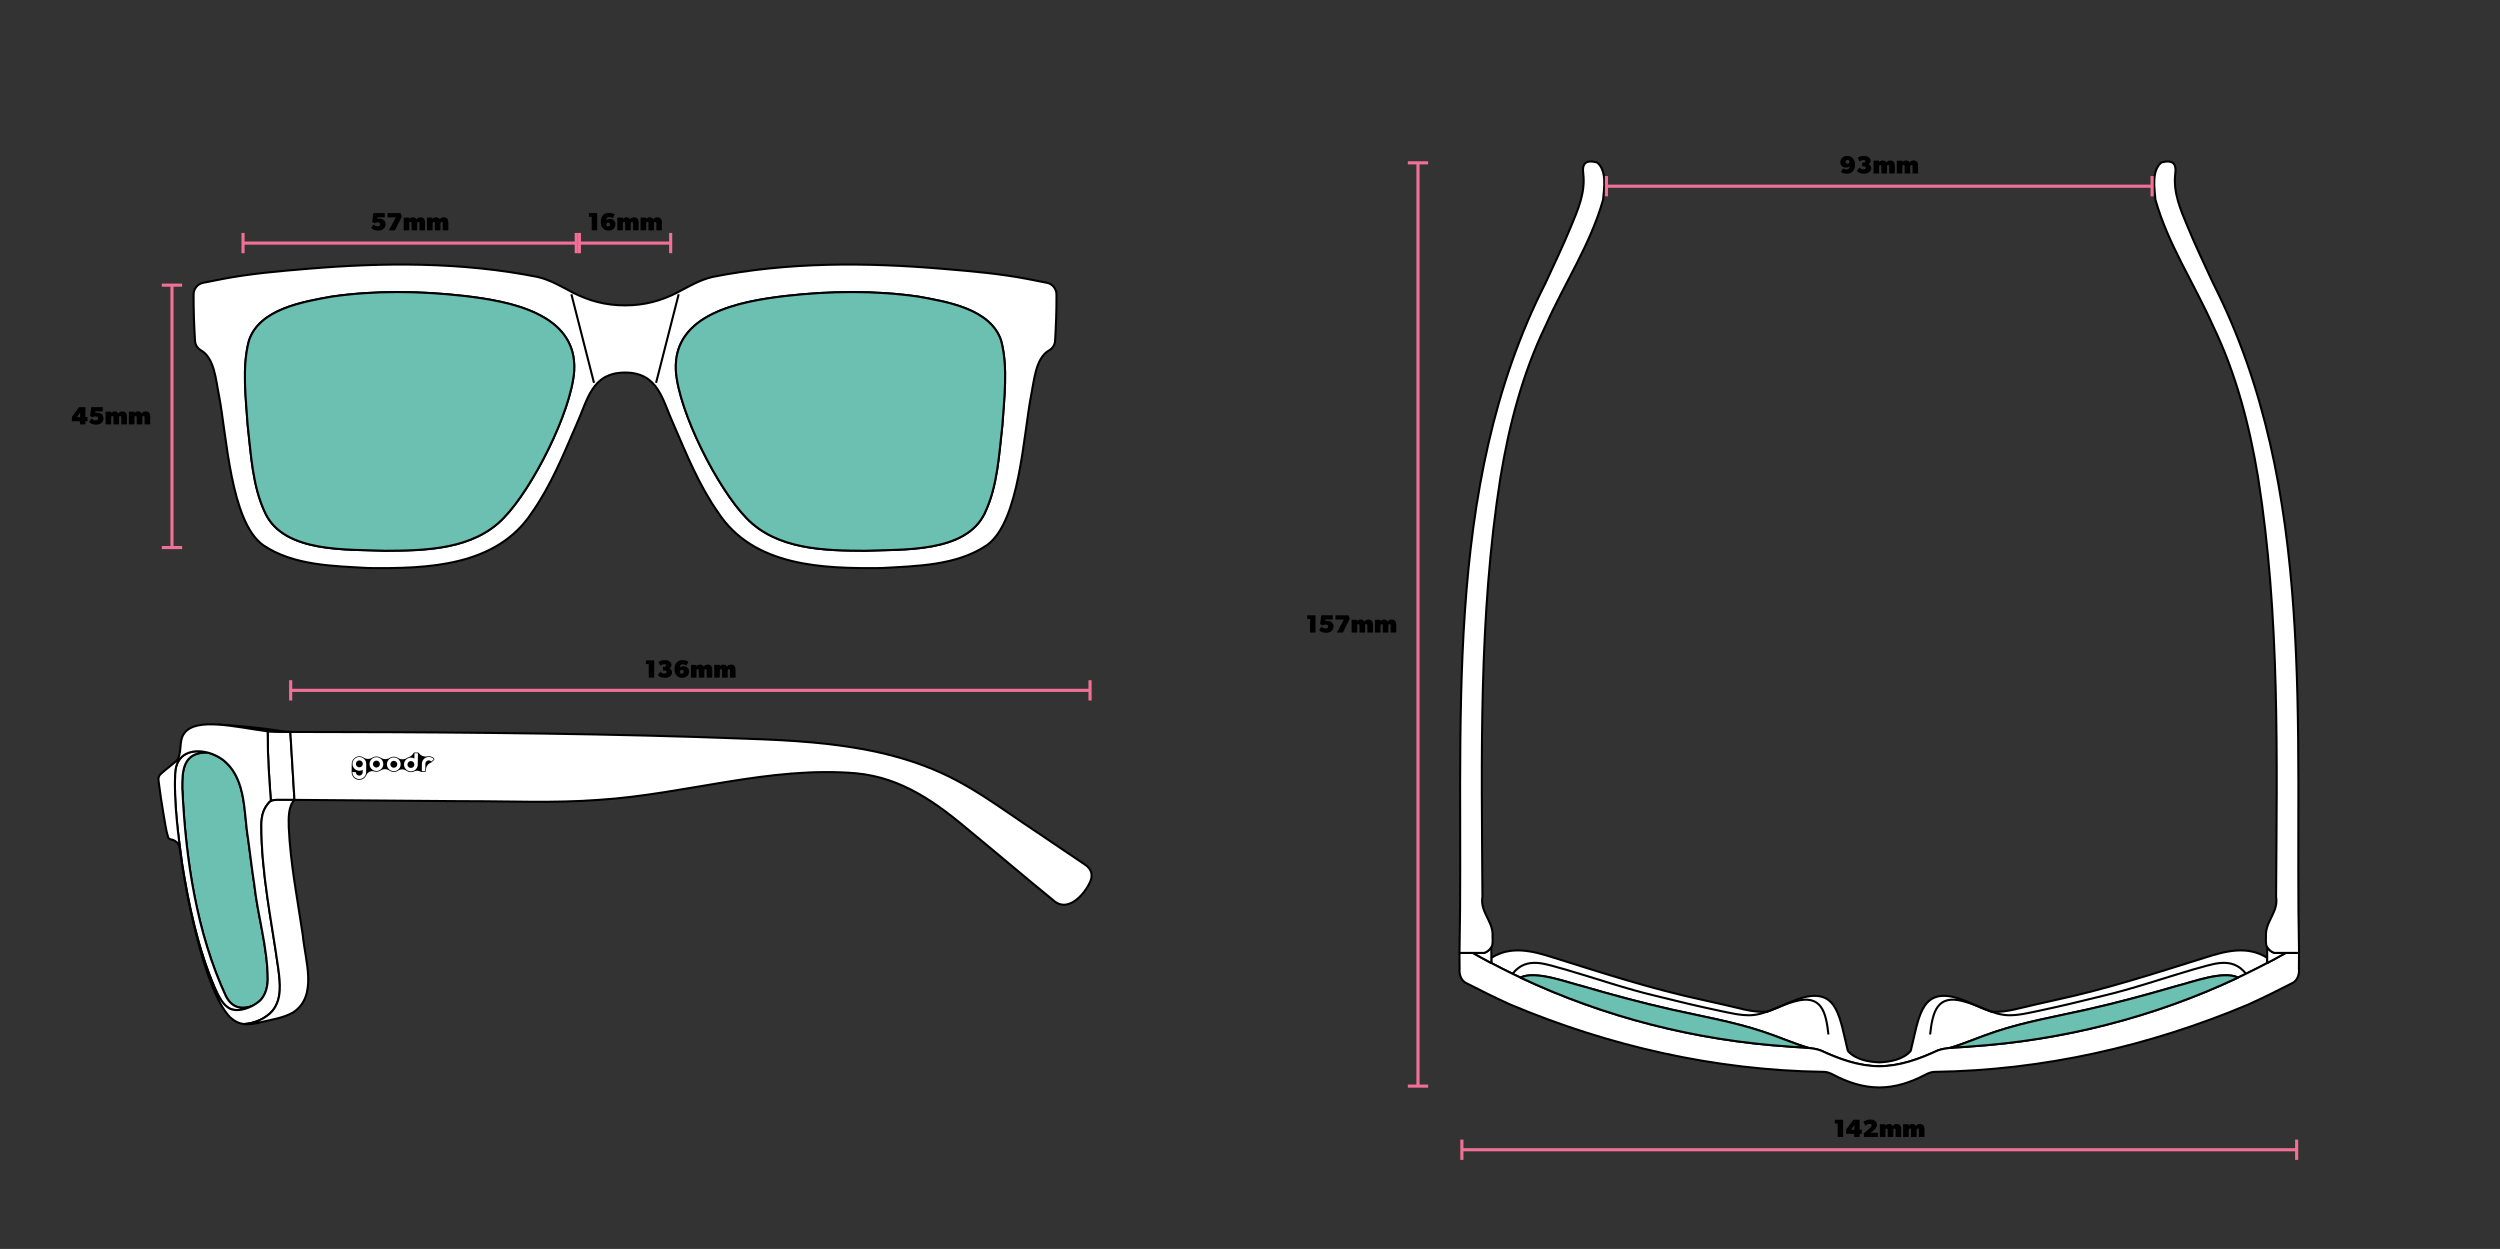 <svg viewBox="0 0 1201 600" xmlns="http://www.w3.org/2000/svg">
  <rect x="0" y="0" width="1201" height="600" fill="#333333" stroke="none"/>
  <defs>
    <style>
      .cls-1 {
        fill: #fff;
      }

      .cls-1, .cls-2, .cls-3, .cls-4 {
        stroke: #000;
      }

      .cls-1, .cls-3, .cls-4 {
        stroke-linejoin: bevel;
      }

      .cls-2, .cls-3 {
        fill: #6bc0b1;
      }

      .cls-2, .cls-5 {
        stroke-miterlimit: 10;
      }

      .cls-6 {
        fill: #f17097;
      }

      .cls-4, .cls-5 {
        fill: none;
      }

      .cls-5 {
        stroke: #f17097;
        stroke-width: 1.5px;
      }
    </style>
  </defs>
  <g id="Measurements">
    <g>
      <path d="M881.44,539.73v-1.8h3.99v8.28h-2.62v-6.48h-1.38Z"></path>
      <path d="M890.3,537.93h3.08v4.74h1v2.04h-1v1.5h-2.6v-1.5h-3.9v-1.98l3.42-4.8ZM890.84,540.51l-1.56,2.22h1.56v-2.22Z"></path>
      <path d="M899.12,540.63c0-.48-.36-.72-.96-.72s-1.38.3-1.98.9l-1.02-1.86s1.2-1.14,3.3-1.14,3.24,1.02,3.24,2.46-.92,2.15-1.74,2.82l-1.32,1.08h3.48v2.04h-6.54l-.3-1.68,2.7-2.28c.94-.79,1.14-1.14,1.14-1.62Z"></path>
      <path d="M905.78,540.09l-.03.77h0c.34-.47.88-.89,1.65-.89s1.5.18,1.82,1.02c.46-.72,1-1.02,1.96-1.02,1.5,0,2.16.96,2.16,2.58v3.66h-2.7v-3.12c0-.6-.12-.94-.54-.94s-.54.34-.54.94v3.12h-2.7v-3.12c0-.6-.12-.94-.54-.94s-.54.34-.54.94v3.12h-2.7v-6.12h2.7Z"></path>
      <path d="M916.96,540.09l-.03.77h0c.34-.47.88-.89,1.65-.89s1.5.18,1.82,1.02c.46-.72,1-1.02,1.96-1.02,1.5,0,2.16.96,2.16,2.58v3.66h-2.7v-3.12c0-.6-.12-.94-.54-.94s-.54.34-.54.94v3.12h-2.7v-3.12c0-.6-.12-.94-.54-.94s-.54.34-.54.94v3.12h-2.7v-6.12h2.7Z"></path>
    </g>
    <g>
      <path d="M887.06,81.43c.9,0,1.5-.52,1.5-1.54-.12.12-.66.6-1.92.6s-2.55-.84-2.55-2.52,1.24-3.06,3.36-3.06,3.69,1.56,3.69,4.2-1.38,4.33-3.96,4.33c-1.26,0-2.28-.43-2.76-.79l.9-1.74s.84.52,1.74.52ZM888.5,77.77c0-.52-.4-.94-.94-.94s-.92.42-.92.94.38.92.92.92.94-.42.94-.92Z"></path>
      <path d="M895.28,81.4c.54,0,1.04-.3,1.04-.78s-.38-.72-.92-.72h-.84v-1.8h.84c.42,0,.72-.18.72-.6s-.36-.6-.84-.6-1.2.12-1.98.66l-.9-1.74c.6-.42,1.44-.9,3.08-.9s3.18.84,3.18,2.28c0,.96-.44,1.44-1.04,1.74.78.24,1.32.96,1.32,1.86,0,1.8-1.74,2.65-3.48,2.65s-2.89-.67-3.36-1.33l1.14-1.62c.54.66,1.5.9,2.04.9Z"></path>
      <path d="M902.72,77.2l-.03.77h0c.34-.47.88-.89,1.66-.89s1.5.18,1.82,1.02c.46-.72,1-1.02,1.96-1.02,1.5,0,2.16.96,2.16,2.58v3.66h-2.7v-3.12c0-.6-.12-.94-.54-.94s-.54.34-.54.94v3.12h-2.7v-3.12c0-.6-.12-.94-.54-.94s-.54.34-.54.94v3.12h-2.7v-6.12h2.7Z"></path>
      <path d="M913.9,77.2l-.03.77h0c.34-.47.88-.89,1.66-.89s1.5.18,1.82,1.02c.46-.72,1-1.02,1.96-1.02,1.5,0,2.16.96,2.16,2.58v3.66h-2.7v-3.12c0-.6-.12-.94-.54-.94s-.54.34-.54.94v3.12h-2.7v-3.12c0-.6-.12-.94-.54-.94s-.54.34-.54.94v3.12h-2.7v-6.12h2.7Z"></path>
    </g>
    <g>
      <path d="M627.98,297.39v-1.8h3.99v8.28h-2.62v-6.48h-1.38Z"></path>
      <path d="M636.83,301.94c.48,0,1.2-.24,1.2-.96s-.66-.96-1.2-.96-1.14.18-1.56.42l-1.08-.66.54-4.2h5.52v2.04h-3.48l-.12.78c.18-.06.42-.14,1.02-.14,1.2,0,2.96.68,2.96,2.72s-1.82,3.01-3.56,3.01-2.88-.67-3.36-1.33l1.14-1.62c.54.66,1.5.9,1.98.9Z"></path>
      <path d="M641.57,295.59h6.18l.72,1.62-3.36,6.66h-2.88l3.36-6.24h-4.02v-2.04Z"></path>
      <path d="M652.01,297.75l-.03.77h0c.34-.47.88-.89,1.66-.89s1.5.18,1.82,1.02c.46-.72,1-1.02,1.96-1.02,1.5,0,2.16.96,2.16,2.58v3.66h-2.7v-3.12c0-.6-.12-.94-.54-.94s-.54.34-.54.94v3.12h-2.7v-3.12c0-.6-.12-.94-.54-.94s-.54.34-.54.94v3.12h-2.7v-6.12h2.7Z"></path>
      <path d="M663.19,297.75l-.03.77h0c.34-.47.88-.89,1.66-.89s1.5.18,1.82,1.02c.46-.72,1-1.02,1.96-1.02,1.5,0,2.16.96,2.16,2.58v3.66h-2.7v-3.12c0-.6-.12-.94-.54-.94s-.54.34-.54.94v3.12h-2.7v-3.12c0-.6-.12-.94-.54-.94s-.54.34-.54.94v3.12h-2.7v-6.12h2.7Z"></path>
    </g>
    <g>
      <path d="M282.89,104.16v-1.8h3.99v8.28h-2.62v-6.48h-1.38Z"></path>
      <path d="M292.7,104.27c-.45,0-.82.12-1.08.37-.27.25-.42.64-.42,1.15.12-.12.66-.6,1.92-.6s2.54.84,2.54,2.52-1.22,3.06-3.36,3.06c-1.13,0-2.09-.44-2.75-1.24-.59-.71-.93-1.71-.93-2.95,0-1.52.46-2.73,1.34-3.48.65-.55,1.52-.85,2.62-.85,1.26,0,2.28.43,2.76.79l-.9,1.74s-.84-.5-1.74-.5ZM293.12,107.87c0-.52-.39-.94-.94-.94s-.92.42-.92.94.38.92.92.92.94-.42.94-.92Z"></path>
      <path d="M299.25,104.52l-.03.77h0c.34-.47.88-.89,1.65-.89s1.5.18,1.82,1.02c.46-.72,1-1.02,1.96-1.02,1.5,0,2.16.96,2.16,2.58v3.66h-2.7v-3.12c0-.6-.12-.94-.54-.94s-.54.34-.54.94v3.12h-2.7v-3.12c0-.6-.12-.94-.54-.94s-.54.34-.54.94v3.12h-2.7v-6.12h2.7Z"></path>
      <path d="M310.43,104.52l-.04.77h0c.34-.47.88-.89,1.66-.89s1.5.18,1.82,1.02c.46-.72,1-1.02,1.96-1.02,1.5,0,2.16.96,2.16,2.58v3.66h-2.7v-3.12c0-.6-.12-.94-.54-.94s-.54.34-.54.94v3.12h-2.7v-3.12c0-.6-.12-.94-.54-.94s-.54.34-.54.94v3.12h-2.7v-6.12h2.7Z"></path>
    </g>
    <g>
      <path d="M181.44,108.72c.48,0,1.2-.24,1.2-.96s-.66-.96-1.2-.96-1.14.18-1.56.42l-1.08-.66.54-4.2h5.52v2.04h-3.48l-.12.78c.18-.06.42-.14,1.02-.14,1.2,0,2.96.68,2.96,2.72s-1.82,3.01-3.56,3.01-2.88-.67-3.36-1.33l1.14-1.62c.54.66,1.5.9,1.98.9Z"></path>
      <path d="M186.18,102.36h6.18l.72,1.62-3.36,6.66h-2.88l3.36-6.24h-4.02v-2.04Z"></path>
      <path d="M196.62,104.52l-.03.77h0c.34-.47.88-.89,1.66-.89s1.5.18,1.82,1.02c.46-.72,1-1.02,1.96-1.02,1.5,0,2.16.96,2.16,2.58v3.66h-2.7v-3.12c0-.6-.12-.94-.54-.94s-.54.34-.54.94v3.12h-2.7v-3.12c0-.6-.12-.94-.54-.94s-.54.34-.54.94v3.12h-2.7v-6.12h2.7Z"></path>
      <path d="M207.81,104.52l-.03.77h0c.34-.47.88-.89,1.66-.89s1.5.18,1.82,1.02c.46-.72,1-1.02,1.96-1.02,1.5,0,2.16.96,2.16,2.58v3.66h-2.7v-3.12c0-.6-.12-.94-.54-.94s-.54.34-.54.94v3.12h-2.7v-3.12c0-.6-.12-.94-.54-.94s-.54.34-.54.94v3.12h-2.7v-6.12h2.7Z"></path>
    </g>
    <g>
      <path d="M37.95,195.6h3.08v4.74h.99v2.04h-.99v1.5h-2.6v-1.5h-3.9v-1.98l3.42-4.8ZM38.49,198.18l-1.56,2.22h1.56v-2.22Z"></path>
      <path d="M45.93,201.96c.48,0,1.2-.24,1.2-.96s-.66-.96-1.2-.96-1.14.18-1.56.42l-1.08-.66.54-4.2h5.52v2.04h-3.48l-.12.78c.18-.06.42-.14,1.02-.14,1.2,0,2.96.68,2.96,2.72s-1.82,3.01-3.56,3.01-2.88-.67-3.36-1.33l1.14-1.62c.54.66,1.5.9,1.98.9Z"></path>
      <path d="M53.43,197.76l-.04.77h0c.34-.47.88-.89,1.65-.89s1.5.18,1.82,1.02c.46-.72,1-1.02,1.96-1.02,1.5,0,2.16.96,2.16,2.58v3.66h-2.7v-3.12c0-.6-.12-.94-.54-.94s-.54.34-.54.94v3.12h-2.7v-3.12c0-.6-.12-.94-.54-.94s-.54.34-.54.94v3.12h-2.7v-6.12h2.7Z"></path>
      <path d="M64.61,197.76l-.04.77h0c.34-.47.88-.89,1.65-.89s1.5.18,1.82,1.02c.46-.72,1-1.02,1.96-1.02,1.5,0,2.16.96,2.16,2.58v3.66h-2.7v-3.12c0-.6-.12-.94-.54-.94s-.54.34-.54.94v3.12h-2.7v-3.12c0-.6-.12-.94-.54-.94s-.54.34-.54.94v3.12h-2.7v-6.12h2.7Z"></path>
    </g>
    <g>
      <path d="M310.29,319.03v-1.8h3.99v8.28h-2.62v-6.48h-1.38Z"></path>
      <path d="M319.2,323.59c.54,0,1.04-.3,1.04-.78s-.38-.72-.92-.72h-.84v-1.8h.84c.42,0,.72-.18.72-.6s-.36-.6-.84-.6-1.2.12-1.98.66l-.9-1.74c.6-.42,1.44-.9,3.08-.9s3.18.84,3.18,2.28c0,.96-.44,1.44-1.04,1.74.78.24,1.32.96,1.32,1.86,0,1.8-1.74,2.65-3.48,2.65s-2.89-.67-3.36-1.33l1.14-1.62c.54.66,1.5.9,2.04.9Z"></path>
      <path d="M328.08,319.14c-.45,0-.82.12-1.08.37-.27.25-.42.64-.42,1.15.12-.12.66-.6,1.92-.6s2.54.84,2.54,2.52-1.22,3.06-3.36,3.06c-1.13,0-2.09-.44-2.75-1.24-.58-.71-.93-1.71-.93-2.95,0-1.52.46-2.73,1.34-3.48.65-.55,1.52-.85,2.62-.85,1.26,0,2.28.43,2.76.79l-.9,1.74s-.84-.5-1.74-.5ZM328.5,322.74c0-.52-.4-.94-.94-.94s-.92.42-.92.94.38.92.92.92.94-.42.94-.92Z"></path>
      <path d="M334.62,319.39l-.03.77h0c.34-.47.88-.89,1.65-.89s1.5.18,1.82,1.02c.46-.72,1-1.02,1.96-1.02,1.5,0,2.16.96,2.16,2.58v3.66h-2.7v-3.12c0-.6-.12-.94-.54-.94s-.54.34-.54.94v3.12h-2.7v-3.12c0-.6-.12-.94-.54-.94s-.54.34-.54.94v3.12h-2.7v-6.12h2.7Z"></path>
      <path d="M345.81,319.39l-.03.77h0c.34-.47.88-.89,1.65-.89s1.5.18,1.82,1.02c.46-.72,1-1.02,1.96-1.02,1.5,0,2.16.96,2.16,2.58v3.66h-2.7v-3.12c0-.6-.12-.94-.54-.94s-.54.34-.54.94v3.12h-2.7v-3.12c0-.6-.12-.94-.54-.94s-.54.34-.54.94v3.12h-2.7v-6.12h2.7Z"></path>
    </g>
  </g>
  <g id="Sunglasses">
    <g>
      <path d="M507.53,141.43c-.02-2.69-1.88-5.01-4.51-5.56-2.9-.6-5.95-1.19-9.22-1.82-13.33-2.57-26.99-3.75-40.56-4.88-36.9-3.15-74.56-3.37-110.98,3.87-6.1,1.44-11.57,4.69-17.09,7.61-7.53,3.77-15.29,6.05-24.9,6.05s-17.36-2.28-24.89-6.05c-5.52-2.92-11-6.17-17.1-7.61-36.41-7.24-74.08-7.02-110.97-3.87-13.57,1.13-27.23,2.31-40.56,4.88-3.27.63-6.33,1.22-9.23,1.82-2.63.55-4.5,2.87-4.52,5.56-.04,7.45.22,14.9.69,22.32.12,1.89,1.18,3.6,2.83,4.53,6.58,3.72,7.21,14.58,8.63,21.45,3.77,19.1,5.52,60.99,21.34,72.2,14.51,9.82,33.68,9.97,50.46,10.96,28.13.32,61.54-.6,78.63-26.72,9.07-12.92,15.08-27.74,21.32-42.15,5.39-11.71,7.2-25.04,23.37-25.04s17.98,13.33,23.38,25.04c6.24,14.41,12.24,29.23,21.32,42.15,17.08,26.12,50.5,27.04,78.63,26.72,16.78-.99,35.95-1.14,50.46-10.96,15.81-11.21,17.57-53.1,21.33-72.2,1.43-6.87,2.06-17.73,8.64-21.45,1.65-.93,2.71-2.64,2.83-4.53.46-7.43.73-14.87.68-22.32ZM275.83,178.09v.14c-1.45,19.77-20.12,56.57-33.97,70.7-14.54,15.07-37.25,15.58-56.91,15.66-18.12-.77-48.17,1.08-57.38-17.84-6.31-13.02-6.97-28.62-8.58-42.42-.81-12.66-2.84-27.82.61-40.67,4.99-15.24,25.93-18.67,39.73-21.16,21.04-3.03,42.66-2.71,63.76-.31,21.36,2.5,54.25,8.3,52.74,35.9ZM481.53,204.33c-1.6,13.8-2.26,29.4-8.58,42.42-9.21,18.92-39.26,17.07-57.37,17.84-19.66-.08-42.38-.59-56.91-15.66-13.86-14.13-32.52-50.93-33.97-70.7v-.14c-1.52-27.6,31.38-33.4,52.74-35.9,21.1-2.4,42.72-2.72,63.76.31,13.8,2.49,34.74,5.92,39.73,21.16,3.44,12.85,1.42,28.01.6,40.67Z" class="cls-1"></path>
      <path d="M481.53,204.33c-1.6,13.8-2.26,29.4-8.58,42.42-9.21,18.92-39.26,17.07-57.37,17.84-19.66-.08-42.38-.59-56.91-15.66-13.86-14.13-32.52-50.93-33.97-70.7v-.14c-1.52-27.6,31.38-33.4,52.74-35.9,21.1-2.4,42.72-2.72,63.76.31,13.8,2.49,34.74,5.92,39.73,21.16,3.44,12.85,1.42,28.01.6,40.67Z" class="cls-2"></path>
      <line y2="141.37" x2="326.03" y1="183.91" x1="315.18" class="cls-4"></line>
      <path d="M275.83,178.09v.14c-1.45,19.77-20.12,56.57-33.97,70.7-14.54,15.07-37.25,15.58-56.91,15.66-18.12-.77-48.17,1.08-57.38-17.84-6.31-13.02-6.97-28.62-8.58-42.42-.81-12.66-2.84-27.82.61-40.67,4.99-15.24,25.93-18.67,39.73-21.16,21.04-3.03,42.66-2.71,63.76-.31,21.36,2.5,54.25,8.3,52.74,35.9Z" class="cls-2"></path>
      <line y2="141.37" x2="274.5" y1="183.91" x1="285.35" class="cls-4"></line>
    </g>
    <g>
      <path d="M1089.16,460.14v2.51c-3.37,1.78-6.77,3.5-10.2,5.16-.2.1-.41.2-.61.29-1.06.53-2.11,1.04-3.18,1.53-7.12-3.54-22.21,2.27-29.65,4.1-14.24,4.15-28.34,7.98-42.81,11.24-14.66,3.29-29.66,5.88-43.96,10.61-7.37,2.4-14.49,5.62-21.92,7.83h-.01c-2,.22-3.97.56-5.84,1.2-8.83,4.1-18.3,7.58-28.18,7.6-9.88-.02-19.35-3.5-28.18-7.6-1.87-.64-3.84-.98-5.84-1.2h0c-7.43-2.21-14.55-5.43-21.92-7.83-14.3-4.73-29.3-7.32-43.96-10.61-14.47-3.26-28.57-7.09-42.81-11.24-7.44-1.83-22.53-7.64-29.65-4.1-1.07-.49-2.12-1-3.18-1.53-.2-.09-.41-.19-.61-.29-3.43-1.66-6.83-3.38-10.2-5.16v-2.51c9.44-6,19.87-3.31,29.76-.13,23.88,7.48,47.23,15.08,71.83,20.37,6.7,1.43,13.39,3.06,20.04,4.61,3.2.7,6.58,1.21,9.92,1.06.87-.02,1.11-.04,1.75-.32,6.29-2.22,11.96-5.59,17.97-6.88,15.21-3.12,16.15,10.48,19.98,25.98,3.42,4.1,10.04,5.36,15.11,5.52,5.07-.16,11.69-1.42,15.11-5.52,3.83-15.5,4.77-29.1,19.98-25.98,6.01,1.29,11.68,4.66,17.97,6.88.64.28.88.3,1.75.32,3.34.15,6.72-.36,9.92-1.06,6.65-1.55,13.34-3.18,20.04-4.61,24.6-5.29,47.95-12.89,71.83-20.37,9.89-3.18,20.32-5.87,29.76.13Z" class="cls-1"></path>
      <path d="M1104.41,465.51c.26,2.58-.72,5.5-3.09,6.71-6.91,3.54-14.09,7.13-21.26,10.36-47.58,20.02-98.48,31.58-150.22,32.33-1.8-.07-3.48.61-5.07,1.45-6.72,3.57-14.28,6.07-21.97,6.05-7.69.02-15.25-2.48-21.97-6.05-1.59-.84-3.27-1.52-5.07-1.45-51.74-.75-102.64-12.31-150.22-32.33-7.17-3.23-14.35-6.82-21.26-10.36-2.37-1.21-3.35-4.13-3.09-6.71,0-2.53-.06-7.12-.05-7.72h6.42c2.94,1.66,5.89,3.28,8.88,4.86,3.37,1.78,6.77,3.5,10.2,5.16.2.1.41.2.61.29,1.06.53,2.11,1.04,3.18,1.53,40.3,19,84.17,30.14,128.64,33.1,3.22.34,6.51.34,9.7.68h0c2,.22,3.97.56,5.84,1.2,8.83,4.1,18.3,7.58,28.18,7.6,9.88-.02,19.35-3.5,28.18-7.6,1.87-.64,3.84-.98,5.84-1.2h.01c3.19-.34,6.48-.34,9.7-.68,44.47-2.96,88.34-14.1,128.64-33.1,1.07-.49,2.12-1,3.18-1.53.2-.09.41-.19.61-.29,3.43-1.66,6.83-3.38,10.2-5.16,2.99-1.58,5.94-3.2,8.88-4.86h6.42c.01.6-.04,5.19-.05,7.72Z" class="cls-1"></path>
      <path d="M1098.04,457.79c-2.94,1.66-5.89,3.28-8.88,4.86v-7.62c.76,1.26,2.13,2.38,3.48,2.76h5.4Z" class="cls-1"></path>
      <path d="M927.23,496.97c1.18-10.83,3.32-19.5,16.16-15.91,7.33,1.89,13.95,6.43,21.37,6.66,5.07.09,9.58-1.08,14.53-2.09,10.22-2.15,20.64-4.65,30.74-7.17,14.61-3.45,28.86-8.41,43.28-12.63,9.11-2.32,18.67-6.94,25.67,1.97" class="cls-4"></path>
      <path d="M1075.17,469.63c-40.3,19-84.17,30.14-128.64,33.1-3.22.34-6.51.34-9.7.68,7.43-2.21,14.55-5.43,21.92-7.83,14.3-4.73,29.3-7.32,43.96-10.61,14.47-3.26,28.57-7.09,42.81-11.24,7.44-1.83,22.53-7.64,29.65-4.1Z" class="cls-3"></path>
      <path d="M1104.46,457.79h-11.82c-1.35-.38-2.72-1.5-3.48-2.76-.17-.28-.31-.56-.41-.84-.42-1.62-.09-3.77-.19-5.5.18-6.45,6.05-10.78,4.87-17.9.39-67.16,1.89-134.79-8.63-201.32-4.13-25.13-10.6-50.02-21.71-73.02-8.97-20.19-21.61-39.18-27.62-60.52-.48-5.59-1.91-13.94,2.88-17.89,5.37-1.38,7.36.38,6.63,5.55-1.02,9.01,2.58,17.22,5.96,25.33,3.78,9.23,8.13,18.17,12.26,27.21,50.27,99.05,39.06,214,41.26,321.66Z" class="cls-1"></path>
      <path d="M707.56,457.79c2.94,1.66,5.89,3.28,8.88,4.86v-7.62c-.76,1.26-2.13,2.38-3.48,2.76h-5.4Z" class="cls-1"></path>
      <path d="M878.38,496.97c-1.18-10.83-3.32-19.5-16.16-15.91-7.33,1.89-13.95,6.43-21.37,6.66-5.07.09-9.58-1.08-14.53-2.09-10.22-2.15-20.64-4.65-30.74-7.17-14.61-3.45-28.86-8.41-43.28-12.63-9.11-2.32-18.67-6.94-25.67,1.97" class="cls-4"></path>
      <path d="M730.43,469.63c40.3,19,84.17,30.14,128.64,33.1,3.22.34,6.51.34,9.7.68-7.43-2.21-14.55-5.43-21.92-7.83-14.3-4.73-29.3-7.32-43.96-10.61-14.47-3.26-28.57-7.09-42.81-11.24-7.44-1.83-22.53-7.64-29.65-4.1Z" class="cls-3"></path>
      <path d="M701.14,457.79h11.82c1.35-.38,2.72-1.5,3.48-2.76.17-.28.31-.56.41-.84.42-1.62.09-3.77.19-5.5-.18-6.45-6.05-10.78-4.87-17.9-.39-67.16-1.89-134.79,8.63-201.32,4.13-25.13,10.6-50.02,21.71-73.02,8.97-20.19,21.61-39.18,27.62-60.52.48-5.59,1.91-13.94-2.88-17.89-5.37-1.38-7.36.38-6.63,5.55,1.02,9.01-2.58,17.22-5.96,25.33-3.78,9.23-8.13,18.17-12.26,27.21-50.27,99.05-39.06,214-41.26,321.66Z" class="cls-1"></path>
    </g>
    <g>
      <path d="M141.46,384.26h-8.76c-.84.05-1.79.19-2.58.6l-.06-.9c-.73-10.14-1.48-20.26-1.44-30.42l-.04-2.22c4.58.22,7.81.3,10.9.3l1.98,32.64Z" class="cls-1"></path>
      <path d="M139.48,351.62c-3.09,0-6.32-.08-10.9-.3-7.43-.94-16.21-2.75-23.78-3.23h.24c10.83.62,21.32,1.71,32.1,3.41l2.34.12Z" class="cls-1"></path>
      <path d="M128.62,470.66c-.09,3.66-1.13,7.63-3.87,10.22-1.06.9-2.35,1.75-3.75,2.46-5.69,2.01-9.89.26-12.48-4.77-14.06-30.26-19.3-65.7-20.88-98.87l-.06-.48c-.12-9.03.29-17.61,11.58-17.76h.3c3.32.81,6.54,2.46,8.95,4.67,9.96,9.12,8.68,24.56,10.77,36.83.6,4.27,1.12,8.58,1.69,12.84.37,2.96.84,6.03,1.28,9.05,1.69,15.28,6.45,30.37,6.47,45.81Z" class="cls-2"></path>
      <path d="M121,483.34c-3.93,1.98-8.7,2.84-11.61.56-2.81-1.85-4.81-6.17-6.22-9.33-7.99-18.58-12.57-39.8-15.75-60-1.83-13.61-3.91-28.96-3.28-43.13l.02-.16c.51-9.34,8.11-11.57,15.3-9.82h-.3c-11.29.15-11.7,8.73-11.58,17.76l.06.48c1.58,33.17,6.82,68.61,20.88,98.87,2.59,5.03,6.79,6.78,12.48,4.77Z" class="cls-1"></path>
      <path d="M133.7,465.38c-3.22-23.07-8.23-46.15-8.16-69.57.19-3.97.85-7.14,3.8-10.41.23-.22.49-.4.78-.54l-.06-.9c-.73-10.14-1.48-20.26-1.44-30.42l-.04-2.22c-7.43-.94-16.21-2.75-23.78-3.23h-.02c-7.21-.47-13.32.26-16.18,4.07-3.11,3.93-.67,9.89-4.02,13.56-2.35,2.03-5.13,4.05-7.41,6.15-.47.45-.75.84-.93,1.49-.27.95,0,1.86.07,2.82.61,4.94,1.4,9.94,2.23,14.87.71,3.74,1.11,7.66,2.26,11.29.36.69,1.38,1.02,2.04,1.09.76.19,1.77.85,2.37,1.48.93,1.07,1.08,2.71,1.35,4.01,2.65,19.26,11.19,66.09,23.82,79.62,2.26,2.12,4.44,3.11,6.71,3.41,4.83-.16,10.59-2.54,13.88-6.41,4.56-5.73,3.63-13.37,2.73-20.16ZM124.75,480.88c-1.06.9-2.35,1.75-3.75,2.46-3.93,1.98-8.7,2.84-11.61.56-2.81-1.85-4.81-6.17-6.22-9.33-7.99-18.58-12.57-39.8-15.75-60-1.83-13.61-3.91-28.96-3.28-43.13l.02-.16c.51-9.34,8.11-11.57,15.3-9.82,3.32.81,6.54,2.46,8.95,4.67,9.96,9.12,8.68,24.56,10.77,36.83.6,4.27,1.12,8.58,1.69,12.84.37,2.96.84,6.03,1.28,9.05,1.69,15.28,6.45,30.37,6.47,45.81-.09,3.66-1.13,7.63-3.87,10.22Z" class="cls-1"></path>
      <path d="M139.48,351.62c63.6.06,130.99.43,195.05,2.42,41.92,1.69,86.59.63,124.66,20.69,9.23,4.86,17.61,10.54,26.24,16.45,8.77,6.06,16.98,11.39,26.04,17.6,3.31,2.23,6.34,4.23,9.47,6.38,3.7,2.26,4.5,5.79,2.12,9.77-3.64,6.8-11.18,13.39-17.33,7.32-12.89-10.47-26.44-22.05-39.18-32.51-16.53-13.98-33.04-26.15-55.31-28.26-41.68-3.51-82.11,10.13-123.47,12.77-21.67,1.66-44.01.57-65.7.64-20.95-.2-65.5-.53-80.61-.63l-1.98-32.64Z" class="cls-1"></path>
      <path d="M140.71,486.44c-4.52,2.53-9.77,3.3-14.72,4.48-3.29.79-6.16,1.4-8.9,1.03,4.83-.16,10.59-2.54,13.88-6.41,4.56-5.73,3.63-13.37,2.73-20.16-3.22-23.07-8.23-46.15-8.16-69.57.19-3.97.85-7.14,3.8-10.41.23-.22.49-.4.78-.54.79-.41,1.74-.55,2.58-.6h8.76c-3.09,3.23-2.82,8.95-2.74,13.21.79,17.29,4.2,34.74,6.76,51.88,1,11.8,7.46,29.23-4.77,37.09Z" class="cls-1"></path>
      <g>
        <path d="M181.67,365.64c-.25-.15-.54-.23-.82-.23-.29,0-.58.07-.83.21s-.47.35-.61.6c-.15.25-.23.54-.23.82,0,.29.07.58.21.83.14.25.35.47.6.61.25.15.54.23.82.23s.58-.07.83-.21.47-.35.61-.6c.15-.25.23-.54.23-.82,0-.29-.07-.58-.21-.83-.14-.25-.35-.47-.6-.61Z"></path>
        <path d="M190.03,365.75c-.25-.15-.54-.23-.82-.23-.29,0-.58.07-.83.21s-.47.35-.61.6-.23.54-.23.82c0,.29.07.58.21.83.14.25.35.47.6.61.25.15.54.23.82.23s.58-.07.83-.21c.25-.14.47-.35.61-.6s.23-.54.23-.82c0-.29-.07-.58-.21-.83-.14-.25-.35-.47-.6-.61Z"></path>
        <path d="M173.48,365.54c-.25-.15-.54-.23-.82-.23s-.58.07-.83.21-.47.35-.61.6-.23.54-.23.82c0,.29.07.58.21.83.14.25.35.47.6.61.25.15.54.23.82.23.29,0,.58-.07.83-.21.25-.14.47-.35.61-.6.15-.25.23-.54.23-.82,0-.29-.07-.58-.21-.83-.14-.25-.35-.47-.6-.61Z"></path>
        <path d="M208.51,364.28c-.2-.19-.42-.36-.66-.5-.55-.33-1.19-.51-1.83-.51-.28,0-.57.03-.84.09-1.5.32-3.05-.31-3.91-1.58-.1-.15-.27-.24-.46-.25-.56,0-1.12-.01-1.68-.02-.21,0-.4.11-.5.29-.51.93-1.35,1.63-2.35,1.97-.24.08-.47.17-.69.3-.06.03-.12.07-.18.11-1.28.82-2.92.8-4.17-.05-.06-.04-.12-.08-.18-.11-.55-.33-1.19-.51-1.83-.51-.64,0-1.28.16-1.84.47-.04.02-.08.05-.12.07-1.36.87-3.11.85-4.45-.06-.04-.03-.08-.05-.12-.07-.55-.33-1.19-.51-1.83-.51-.64,0-1.28.16-1.84.47-.06.04-.13.07-.19.11-1.27.82-2.9.8-4.15-.05-.06-.04-.12-.08-.18-.12-.55-.33-1.19-.51-1.83-.51-.64,0-1.28.16-1.84.47-.56.31-1.03.78-1.36,1.33-.33.55-.51,1.19-.51,1.83-.02,1.33-.03,2.67-.05,4,0,.64.16,1.28.47,1.84.31.56.78,1.03,1.33,1.36.55.33,1.19.51,1.83.51.64,0,1.28-.16,1.84-.47.56-.31,1.03-.78,1.36-1.33.09-.16.17-.32.24-.49.3-.71.86-1.29,1.56-1.61.7-.33,1.5-.38,2.24-.15.32.1.66.15.99.15.64,0,1.28-.16,1.84-.47.1-.05.19-.11.28-.17,1.29-.84,2.97-.79,4.22.11.06.04.13.08.19.12.55.33,1.19.51,1.83.51.64,0,1.28-.16,1.84-.47.1-.05.19-.11.28-.17,1.21-.82,2.8-.8,3.98.05.09.06.18.12.27.18.55.33,1.19.51,1.83.51.59,0,1.18-.13,1.71-.4.97-.48,2.12-.41,3.03.18.09.06.19.09.3.09.56,0,1.12.01,1.68.02.31,0,.57-.24.57-.56,0-.17,0-.34,0-.51.02-1.58,1.04-2.97,2.54-3.45.44-.4.88-.81,1.32-1.21.24-.22.24-.6,0-.82ZM175.9,370.99c0,.58-.17,1.15-.46,1.65s-.72.91-1.23,1.2c-.5.28-1.08.43-1.66.42-.58,0-1.15-.17-1.65-.46s-.91-.72-1.2-1.23c-.28-.5-.43-1.08-.42-1.66.55,0,1.11.01,1.66.02,0,.29.07.57.21.83.14.25.35.47.6.61s.54.23.82.23c.29,0,.58-.07.83-.21s.47-.35.61-.6c.15-.25.23-.54.23-.82,0-.37,0-.75.01-1.12-.5.28-1.08.43-1.66.42s-1.15-.17-1.65-.46c-.5-.3-.91-.72-1.2-1.23-.28-.5-.43-1.08-.42-1.66,0-.58.17-1.15.46-1.65.3-.5.72-.91,1.23-1.2s1.08-.43,1.66-.42,1.15.17,1.65.46.91.72,1.2,1.23c.28.5.43,1.08.42,1.66-.02,1.33-.03,2.66-.05,3.99ZM183.67,368.76c-.29.5-.72.91-1.23,1.2s-1.08.43-1.66.42c-.58,0-1.15-.17-1.65-.46-.5-.29-.91-.72-1.2-1.23-.28-.5-.43-1.08-.42-1.66s.17-1.15.46-1.65.72-.91,1.23-1.2c.5-.28,1.08-.43,1.66-.42.58,0,1.15.17,1.65.46.5.3.91.72,1.2,1.23.28.5.43,1.08.42,1.66,0,.58-.17,1.15-.46,1.65ZM192.03,368.86c-.29.5-.72.91-1.23,1.2-.5.28-1.08.43-1.66.42s-1.15-.17-1.65-.46c-.5-.3-.91-.72-1.2-1.23-.28-.5-.43-1.08-.42-1.66,0-.58.17-1.15.46-1.65.3-.5.72-.91,1.23-1.2.5-.28,1.08-.43,1.66-.42.58,0,1.15.17,1.65.46.5.3.91.72,1.2,1.23.28.5.43,1.08.42,1.66s-.17,1.15-.46,1.65ZM200.7,367.31c0,.58-.17,1.15-.46,1.65-.3.5-.72.91-1.23,1.2-.5.28-1.08.43-1.66.42-.58,0-1.15-.17-1.65-.46-.5-.29-.91-.72-1.2-1.23-.28-.5-.43-1.08-.42-1.66,0-.58.17-1.15.46-1.65s.72-.91,1.23-1.2c.5-.28,1.08-.43,1.66-.42.58,0,1.15.17,1.65.46.01-.85.02-1.7.03-2.55.55,0,1.11.01,1.66.02-.02,1.81-.04,3.62-.07,5.43ZM207.2,365.82c-.11-.12-.23-.22-.37-.3-.25-.15-.54-.23-.82-.23-.29,0-.58.07-.83.21s-.47.35-.61.6c-.15.25-.23.54-.23.82-.01,1.19-.03,2.37-.04,3.56-.55,0-1.11-.01-1.66-.02.01-1.19.03-2.38.04-3.56,0-.58.17-1.15.46-1.65s.72-.91,1.23-1.2c.5-.28,1.08-.43,1.66-.42s1.15.17,1.65.46c.28.16.53.37.75.61-.41.37-.81.75-1.22,1.12Z"></path>
        <path d="M198.24,365.85c-.25-.15-.54-.23-.82-.23s-.58.07-.83.21-.47.35-.61.6-.23.54-.23.82c0,.29.07.58.21.83s.35.47.6.61c.25.15.54.23.82.23s.58-.07.83-.21.47-.35.61-.6c.15-.25.23-.54.23-.82s-.07-.58-.21-.83c-.14-.25-.35-.47-.6-.61Z"></path>
      </g>
    </g>
  </g>
  <g data-name="Layer 5" id="Layer_5">
    <g>
      <line y2="521.77" x2="681.2" y1="78.23" x1="681.2" class="cls-5"></line>
      <rect height="1.5" width="9.75" y="77.48" x="676.32" class="cls-6"></rect>
      <rect height="1.5" width="9.75" y="521.02" x="676.32" class="cls-6"></rect>
    </g>
    <g>
      <line y2="89.45" x2="1033.86" y1="89.45" x1="771.74" class="cls-5"></line>
      <rect height="9.75" width="1.5" y="84.57" x="770.99" class="cls-6"></rect>
      <rect height="9.75" width="1.5" y="84.57" x="1033.11" class="cls-6"></rect>
    </g>
    <g>
      <line y2="552.34" x2="1103.31" y1="552.34" x1="702.29" class="cls-5"></line>
      <rect height="9.75" width="1.5" y="547.46" x="701.54" class="cls-6"></rect>
      <rect height="9.75" width="1.5" y="547.46" x="1102.56" class="cls-6"></rect>
    </g>
    <g>
      <line y2="263.04" x2="82.62" y1="136.98" x1="82.62" class="cls-5"></line>
      <rect height="1.5" width="9.75" y="136.23" x="77.74" class="cls-6"></rect>
      <rect height="1.5" width="9.75" y="262.29" x="77.74" class="cls-6"></rect>
    </g>
    <g>
      <line y2="116.78" x2="322.19" y1="116.78" x1="278.33" class="cls-5"></line>
      <rect height="9.75" width="1.5" y="111.9" x="277.58" class="cls-6"></rect>
      <rect height="9.75" width="1.5" y="111.9" x="321.44" class="cls-6"></rect>
    </g>
    <g>
      <line y2="116.78" x2="276.83" y1="116.78" x1="116.76" class="cls-5"></line>
      <rect height="9.75" width="1.5" y="111.9" x="116.01" class="cls-6"></rect>
      <rect height="9.75" width="1.5" y="111.9" x="276.08" class="cls-6"></rect>
    </g>
    <g>
      <line y2="331.64" x2="523.65" y1="331.64" x1="139.64" class="cls-5"></line>
      <rect height="9.75" width="1.5" y="326.77" x="138.89" class="cls-6"></rect>
      <rect height="9.75" width="1.5" y="326.77" x="522.9" class="cls-6"></rect>
    </g>
  </g>
</svg>